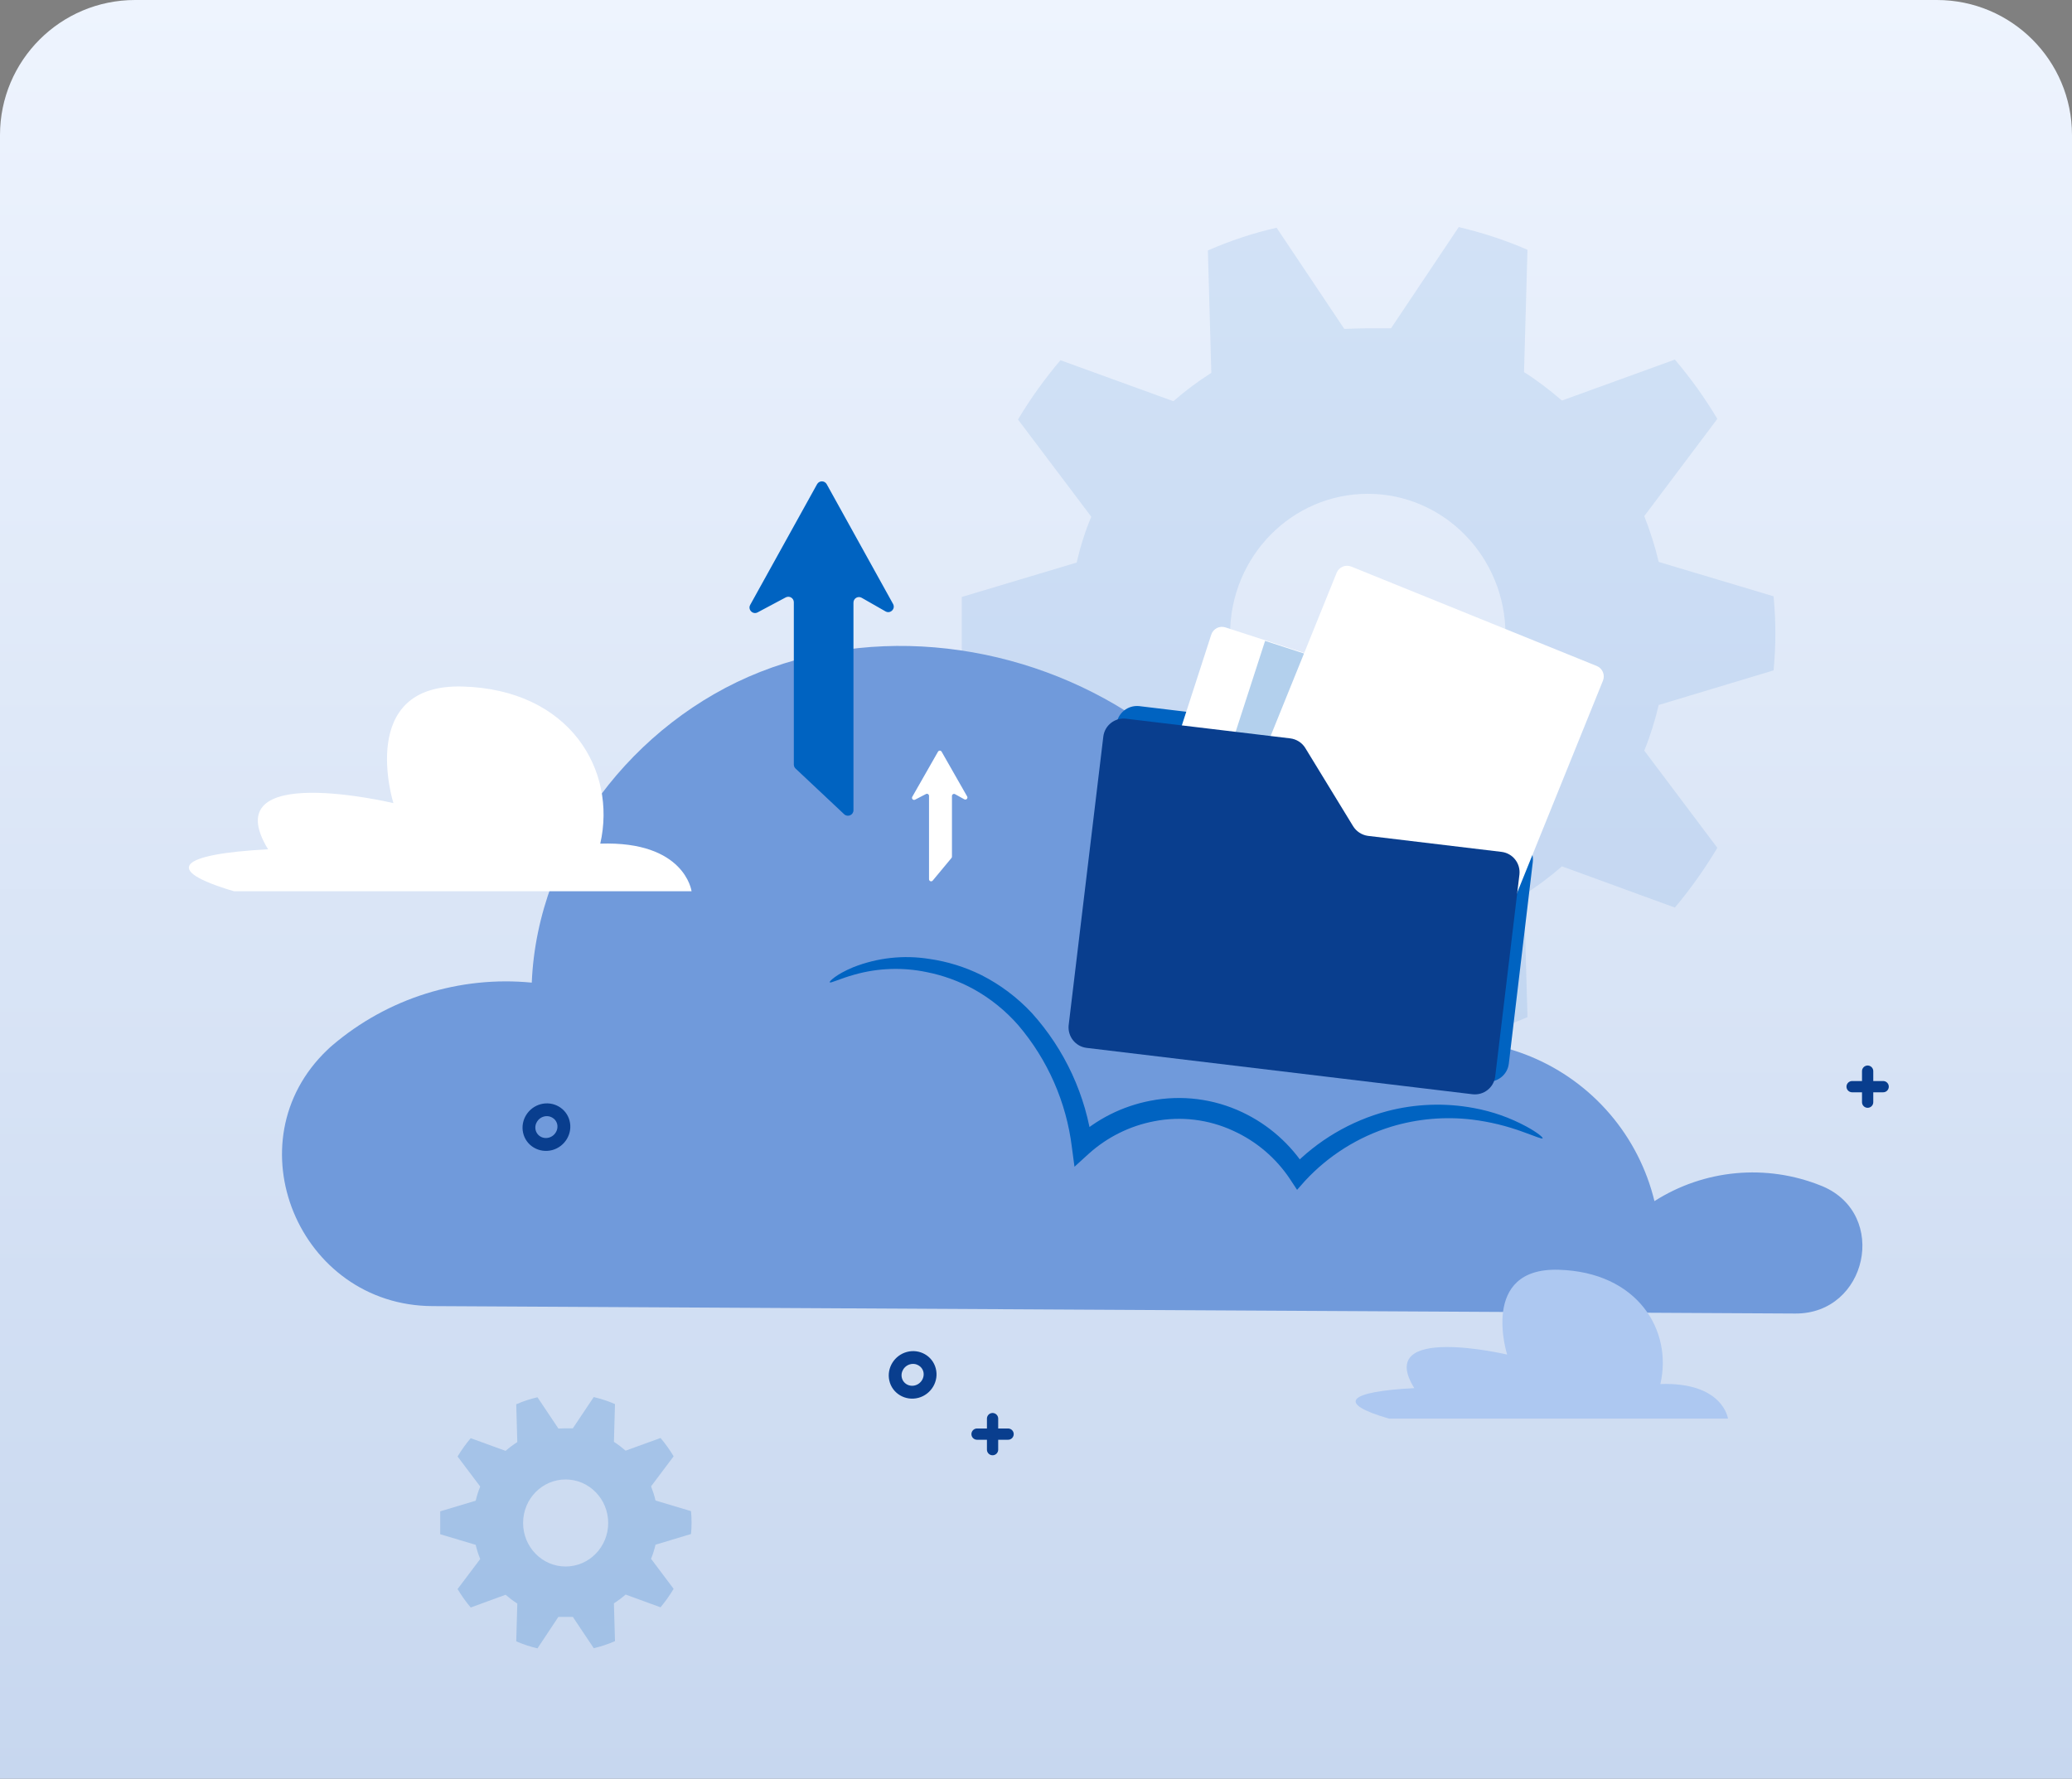 <?xml version="1.0" encoding="UTF-8"?>
<svg xmlns="http://www.w3.org/2000/svg" width="368" height="316" viewBox="0 0 368 316" fill="none">
  <rect x="0" y="0" width="368" height="316" fill="#808080" stroke="none"/>
  <path d="M0 24C0 10.745 10.745 0 24 0H344C357.255 0 368 10.745 368 24V316H0V24Z" fill="url(#paint0_linear_4104_13155)"></path>
  <path opacity="0.1" d="M242.927 58.316L247.06 58.316L259.079 40.342C263.251 41.321 267.346 42.652 271.289 44.375L270.676 66.109C273.049 67.597 275.269 69.32 277.413 71.16L297.469 63.877C300.263 67.166 302.789 70.69 305.009 74.41L292.034 91.68C293.067 94.343 293.947 97.045 294.598 99.825L314.999 105.934C315.42 110.32 315.42 114.705 314.999 119.091L294.598 125.239C293.947 127.98 293.105 130.722 292.034 133.345L305.009 150.615C302.789 154.335 300.263 157.898 297.469 161.227L277.413 153.904C275.307 155.744 273.049 157.428 270.676 158.956L271.289 180.689C267.346 182.412 263.251 183.783 259.079 184.722L247.06 166.748L238.755 166.748L226.736 184.84C222.564 183.861 218.469 182.529 214.527 180.806L215.139 159.073C212.766 157.585 210.546 155.862 208.403 154.021L188.346 161.344C185.552 158.016 183.026 154.491 180.806 150.732L193.82 133.463C192.71 130.839 191.868 128.098 191.217 125.318L170.816 119.209L170.816 106.051L191.217 99.942C191.868 97.162 192.71 94.421 193.82 91.797L180.806 74.528C183.026 70.808 185.552 67.283 188.346 63.994L208.403 71.278C210.508 69.437 212.766 67.753 215.139 66.226L214.527 44.493C218.469 42.77 222.564 41.399 226.736 40.459L238.755 58.433C240.094 58.394 241.511 58.316 242.927 58.316ZM218.469 112.747C218.469 126.571 229.416 137.77 242.927 137.77C256.438 137.77 267.384 126.571 267.384 112.747C267.384 98.924 256.438 87.725 242.927 87.725C229.454 87.725 218.507 98.846 218.469 112.63C218.469 112.63 218.469 112.708 218.469 112.747Z" fill="#0063C1"></path>
  <path opacity="0.2" d="M100.462 253.741L101.739 253.741L105.452 248.188C106.741 248.49 108.006 248.901 109.224 249.434L109.035 256.148C109.768 256.608 110.454 257.14 111.116 257.709L117.313 255.459C118.176 256.475 118.956 257.564 119.642 258.713L115.634 264.048C115.953 264.871 116.225 265.706 116.426 266.565L122.729 268.452C122.859 269.807 122.859 271.162 122.729 272.517L116.426 274.417C116.225 275.263 115.965 276.11 115.634 276.921L119.642 282.256C118.956 283.406 118.176 284.506 117.313 285.535L111.116 283.272C110.466 283.841 109.768 284.361 109.035 284.833L109.224 291.548C108.006 292.08 106.741 292.503 105.452 292.794L101.739 287.241L99.173 287.241L95.46 292.83C94.171 292.528 92.906 292.116 91.688 291.584L91.877 284.869C91.144 284.41 90.458 283.877 89.796 283.309L83.6 285.571C82.736 284.543 81.956 283.454 81.27 282.292L85.29 276.957C84.948 276.147 84.687 275.3 84.486 274.441L78.184 272.553L78.184 268.488L84.486 266.601C84.687 265.742 84.948 264.895 85.29 264.085L81.27 258.749C81.956 257.6 82.736 256.511 83.6 255.495L89.796 257.745C90.446 257.177 91.144 256.656 91.877 256.184L91.688 249.47C92.906 248.938 94.171 248.514 95.46 248.224L99.173 253.777C99.587 253.765 100.024 253.741 100.462 253.741ZM92.906 270.557C92.906 274.828 96.288 278.288 100.462 278.288C104.636 278.288 108.018 274.828 108.018 270.557C108.018 266.286 104.636 262.826 100.462 262.826C96.3 262.826 92.918 266.262 92.906 270.521C92.906 270.521 92.906 270.545 92.906 270.557Z" fill="#0063C1"></path>
  <path d="M318.862 233.349C331.64 233.422 335.479 215.755 323.711 210.749L323.426 210.637C318.633 208.704 313.447 207.944 308.301 208.421C303.154 208.898 298.196 210.598 293.84 213.379C292.461 207.676 289.755 202.379 285.942 197.92C282.13 193.46 277.318 189.964 271.899 187.716C266.479 185.467 260.606 184.53 254.756 184.98C248.906 185.431 243.245 187.256 238.234 190.307C235.792 166.27 223.472 143.067 203.833 128.932C184.194 114.797 157.509 110.496 135.025 119.361C112.541 128.227 95.439 150.437 94.446 174.564C88.106 173.947 81.706 174.612 75.629 176.52C69.551 178.428 63.919 181.54 59.069 185.67C58.758 185.927 58.462 186.199 58.151 186.499C40.989 202.832 53.084 231.957 76.85 232.028L318.862 233.349Z" fill="#709ADB"></path>
  <path d="M274.089 202.155C267.196 198.141 259.143 196.587 251.251 197.748C243.359 198.91 236.095 202.718 230.651 208.549C228.67 205.438 226.031 202.798 222.92 200.817C219.809 198.836 216.301 197.562 212.644 197.083C208.986 196.604 205.269 196.934 201.752 198.047C198.236 199.161 195.007 201.032 192.292 203.529C190.816 193.06 185.807 182.793 177.241 176.635C168.676 170.476 156.43 169.023 147.416 174.537L134.81 206.69L180.666 225.001L241.253 229.107L274.089 202.155Z" fill="#709ADB"></path>
  <path d="M147.359 174.493C147.259 174.352 148.544 173.067 151.504 171.845C155.804 170.136 160.486 169.62 165.055 170.353C168.264 170.81 171.379 171.776 174.284 173.214C177.651 174.919 180.691 177.205 183.264 179.966C189.14 186.483 192.892 194.633 194.023 203.334L190.993 202.257C194.731 198.818 199.355 196.492 204.345 195.542C209.851 194.471 215.555 195.187 220.626 197.584C225.316 199.795 229.275 203.301 232.038 207.689L229.353 207.433C233.992 202.602 239.865 199.134 246.336 197.405C251.365 196.08 256.625 195.887 261.737 196.84C265.021 197.435 268.19 198.549 271.125 200.14C273.147 201.251 274.088 202.083 273.975 202.226C273.863 202.369 272.753 201.906 270.647 201.136C267.662 200.026 264.555 199.271 261.393 198.886C256.589 198.322 251.719 198.754 247.089 200.155C241.228 201.959 235.947 205.279 231.779 209.777L230.368 211.375L229.151 209.521C226.659 205.75 223.155 202.757 219.039 200.887C214.652 198.853 209.735 198.258 204.989 199.187C200.678 200.012 196.674 201.996 193.407 204.928L190.835 207.27L190.377 203.837C189.399 195.821 186.085 188.27 180.848 182.123C178.595 179.547 175.913 177.381 172.92 175.72C170.316 174.296 167.51 173.277 164.599 172.698C160.368 171.813 155.987 171.958 151.824 173.121C149.003 173.903 147.502 174.734 147.359 174.493Z" fill="#0063C1"></path>
  <path d="M146.828 86.017L158.611 107.288C159.09 108.153 158.13 109.101 157.271 108.611L153.042 106.197C152.391 105.825 151.58 106.296 151.58 107.046L151.58 143.938C151.58 144.795 150.557 145.237 149.933 144.651L141.297 136.533C141.1 136.348 140.989 136.09 140.989 135.821L140.989 106.991C140.989 106.253 140.203 105.781 139.551 106.128L134.559 108.787C133.7 109.245 132.773 108.302 133.244 107.451L145.118 86.017C145.49 85.345 146.456 85.345 146.828 86.017Z" fill="#0063C1"></path>
  <path d="M167.239 133.538L171.772 141.489C171.958 141.815 171.598 142.179 171.27 141.997L169.624 141.084C169.377 140.947 169.073 141.126 169.073 141.409L169.073 152.185C169.073 152.271 169.043 152.355 168.988 152.422L165.656 156.433C165.434 156.7 165 156.543 165 156.196L165 141.389C165 141.111 164.705 140.931 164.458 141.059L162.519 142.063C162.191 142.233 161.843 141.871 162.026 141.55L166.594 133.538C166.737 133.288 167.096 133.288 167.239 133.538Z" fill="white"></path>
  <path d="M93.392 201.128L93.392 201.129C93.843 203.156 95.902 204.362 97.937 203.832L97.937 203.832L97.94 203.831C99.968 203.288 101.202 201.196 100.669 199.203C100.157 197.238 98.122 196.116 96.159 196.642C94.2 197.167 92.956 199.158 93.392 201.128ZM96.474 197.869C97.777 197.521 99.093 198.273 99.431 199.531C99.768 200.831 98.957 202.221 97.606 202.583C96.262 202.943 94.934 202.141 94.638 200.837C94.347 199.546 95.163 198.221 96.474 197.869Z" fill="#093E8E" stroke="#093E8E"></path>
  <path d="M158.434 245.14L158.434 245.141C158.885 247.168 160.944 248.374 162.979 247.844L162.979 247.844L162.982 247.843C165.01 247.3 166.244 245.207 165.711 243.215C165.199 241.25 163.164 240.128 161.201 240.654C159.241 241.179 157.998 243.17 158.434 245.14ZM161.516 241.881C162.819 241.532 164.135 242.285 164.474 243.543C164.81 244.843 163.999 246.233 162.648 246.595C161.304 246.955 159.976 246.152 159.68 244.849C159.389 243.557 160.205 242.232 161.516 241.881Z" fill="#093E8E" stroke="#093E8E"></path>
  <path d="M176.286 252.016L176.286 257.527M179.042 254.771H173.53" stroke="#093E8E" stroke-width="2" stroke-linecap="round"></path>
  <path d="M331.704 190.289L331.704 195.8M334.46 193.045H328.948" stroke="#093E8E" stroke-width="2" stroke-linecap="round"></path>
  <path d="M242.641 144.537L234.15 130.645C233.574 129.715 232.6 129.075 231.508 128.937L202.313 125.439C200.338 125.242 198.56 126.638 198.306 128.609L192.23 179.884C192.016 181.864 193.429 183.639 195.382 183.898L263.96 192.14C265.939 192.355 267.717 190.959 267.971 188.988L272.238 153.107C272.452 151.127 271.057 149.348 269.086 149.093L245.319 146.236C244.209 146.103 243.222 145.485 242.641 144.537Z" fill="#0063C1"></path>
  <path d="M215.126 112.743L198.345 164.552C198.004 165.603 198.58 166.731 199.631 167.072L254.171 184.764C255.221 185.105 256.349 184.53 256.689 183.479L273.47 131.669C273.811 130.618 273.235 129.49 272.184 129.149L217.644 111.457C216.594 111.116 215.466 111.692 215.126 112.743Z" fill="white"></path>
  <path opacity="0.3" d="M224.689 113.85L206.676 169.465L250.734 183.757L268.748 128.142L224.689 113.85Z" fill="#0063C1"></path>
  <path d="M237.397 101.758L218.898 147.488C218.484 148.512 218.978 149.678 220.002 150.093L263.593 167.75C264.617 168.165 265.782 167.671 266.197 166.647L284.695 120.917C285.109 119.893 284.615 118.727 283.591 118.312L240 100.654C238.977 100.24 237.811 100.734 237.397 101.758Z" fill="white"></path>
  <path d="M240.317 146.77L231.826 132.878C231.245 131.93 230.258 131.312 229.166 131.174L199.97 127.676C197.991 127.461 196.213 128.857 195.959 130.828L189.799 182.144C189.603 184.119 190.998 185.898 192.969 186.153L261.546 194.395C263.526 194.61 265.304 193.214 265.558 191.243L269.861 155.353C270.075 153.373 268.679 151.593 266.709 151.339L242.923 148.487C241.845 148.326 240.893 147.7 240.317 146.77Z" fill="#093E8E"></path>
  <path d="M41.542 158.324H122.826C122.826 158.324 121.651 149.361 106.61 149.873C109.593 136.789 101.176 122.505 82.188 121.96C63.2 121.414 69.871 142.677 69.871 142.677C69.871 142.677 37.956 135.044 47.61 150.876C31.793 151.716 28.669 154.529 41.542 158.324Z" fill="white"></path>
  <path d="M246.693 252.017H306.903C306.903 252.017 306.033 245.498 294.891 245.871C297.101 236.355 290.866 225.966 276.801 225.57C262.736 225.173 267.677 240.637 267.677 240.637C267.677 240.637 244.036 235.086 251.188 246.6C239.472 247.211 237.157 249.257 246.693 252.017Z" fill="#ADC8F1"></path>
  <defs>
    <linearGradient id="paint0_linear_4104_13155" x1="184" y1="0" x2="184" y2="316" gradientUnits="userSpaceOnUse">
      <stop stop-color="#EEF4FE"></stop>
      <stop offset="1" stop-color="#C7D7EF"></stop>
    </linearGradient>
  </defs>
</svg>
